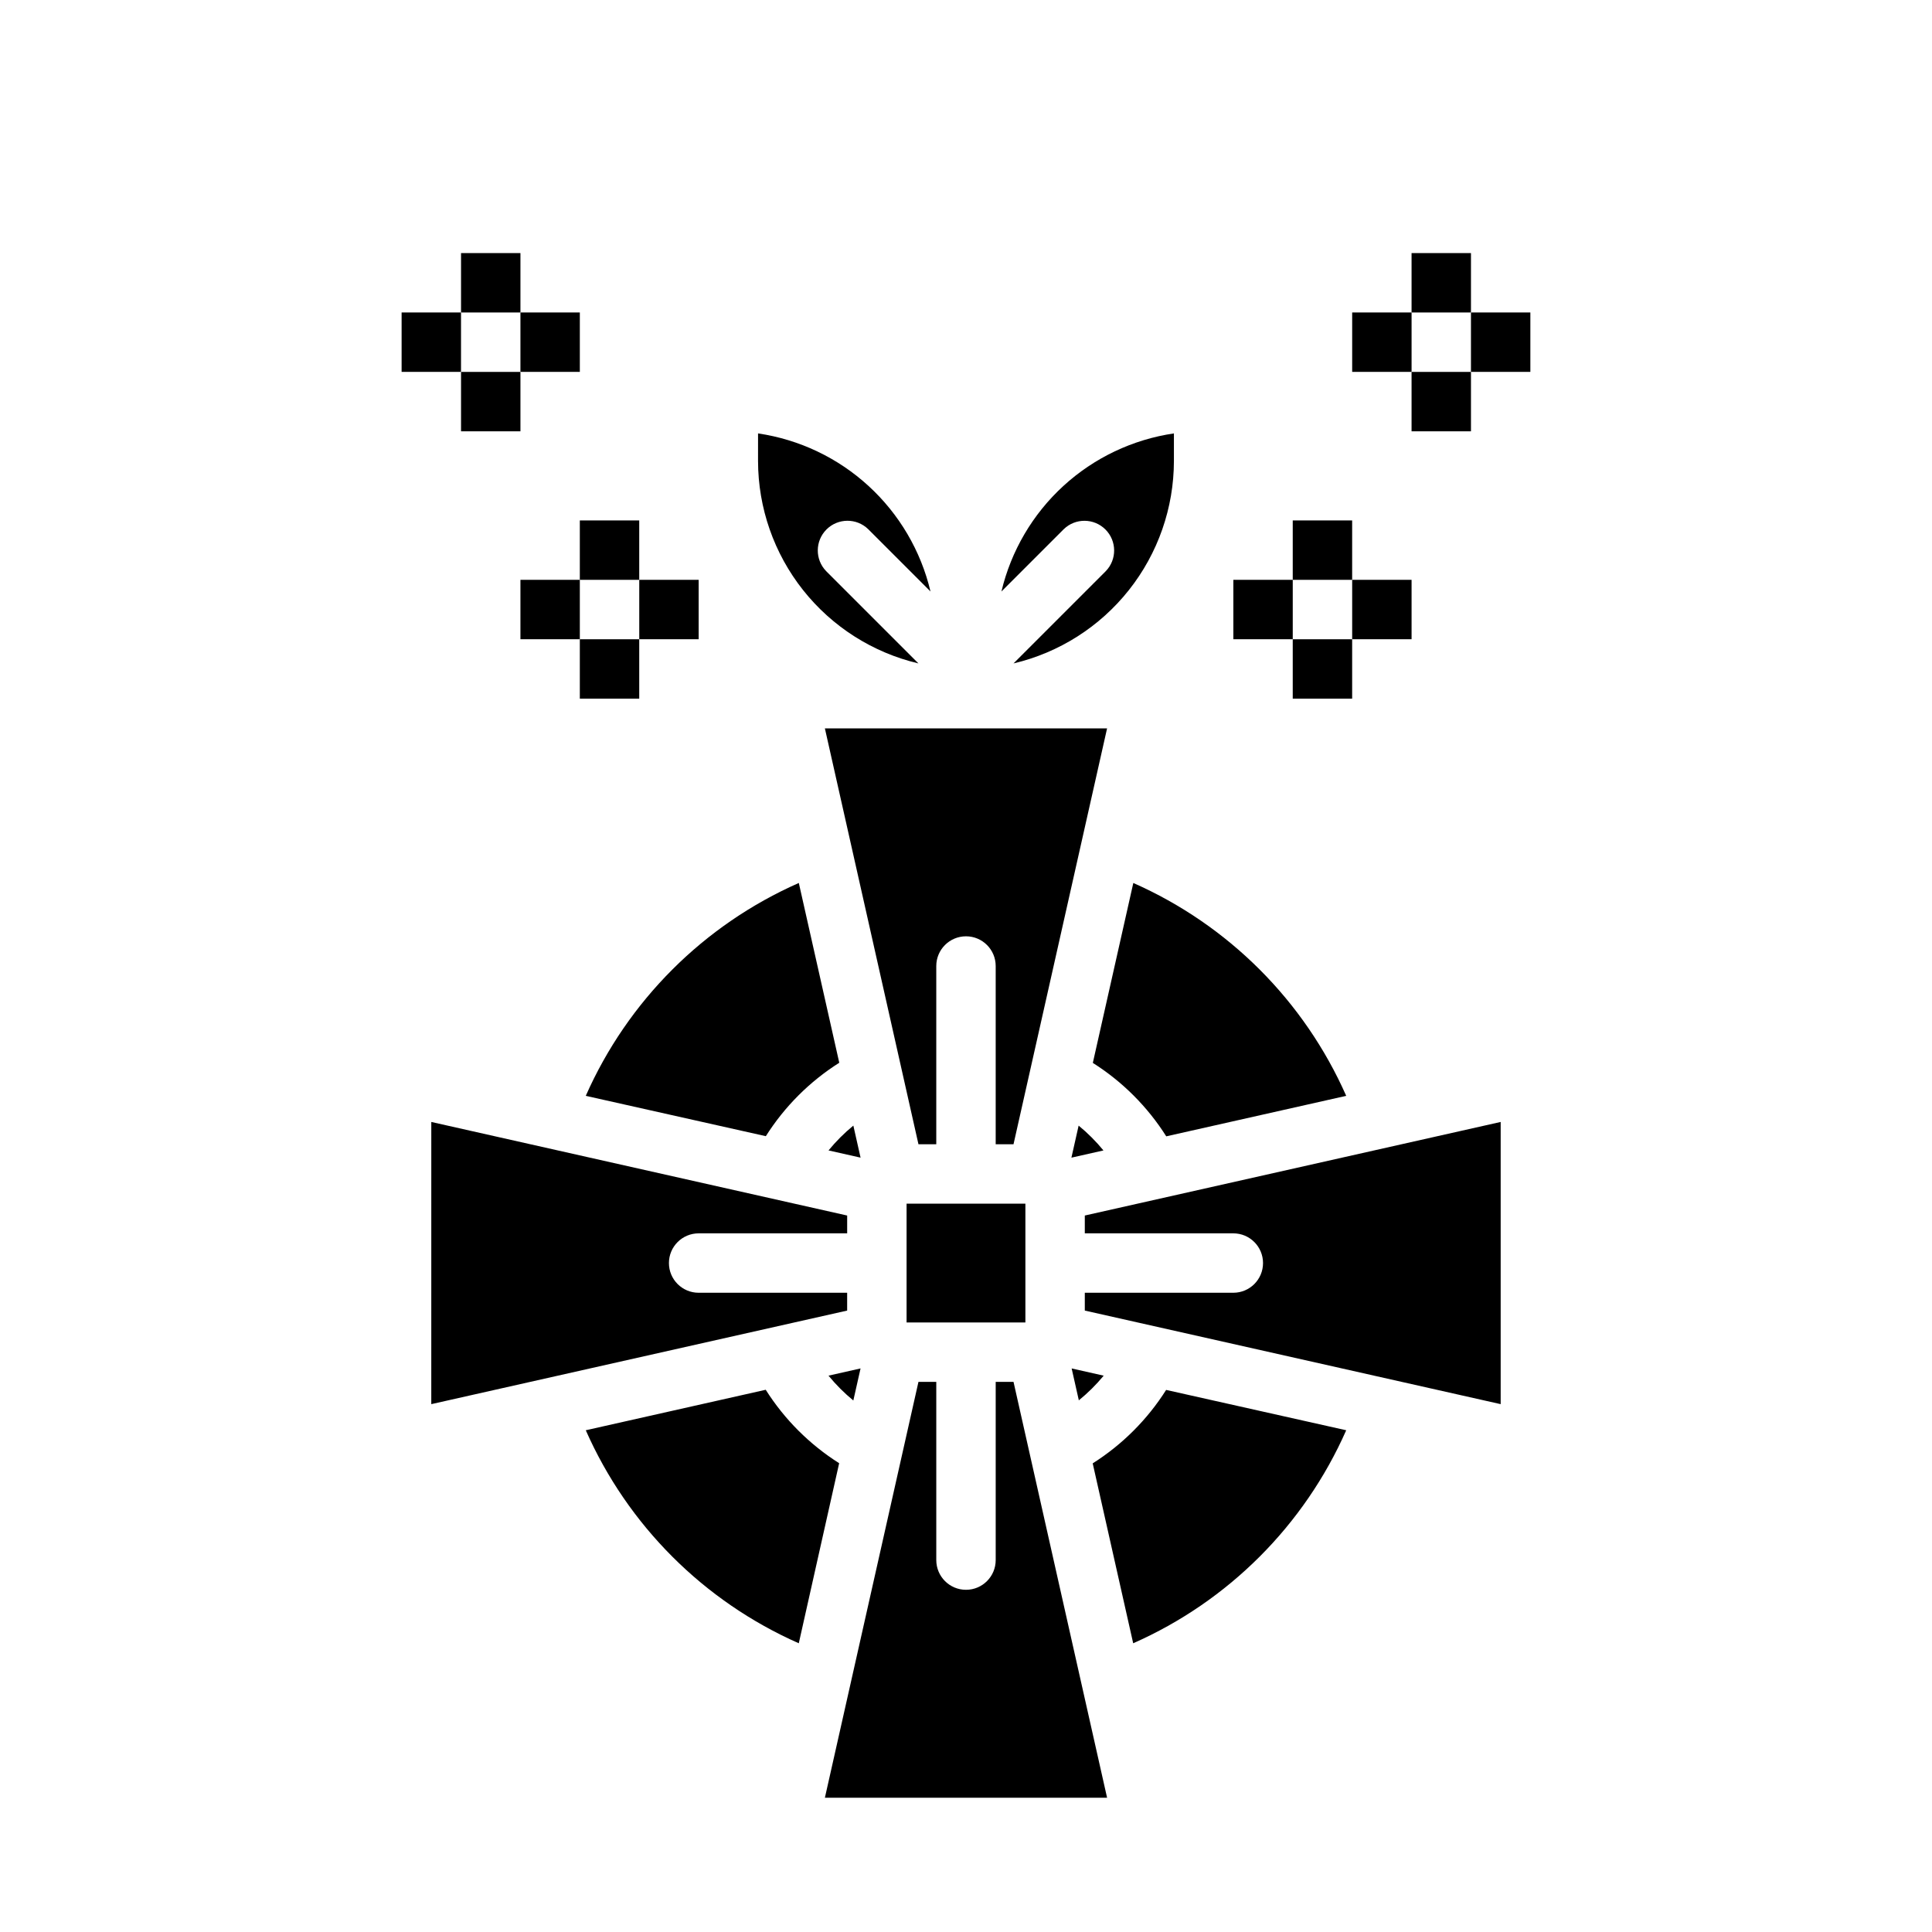 <?xml version="1.0" encoding="UTF-8"?>
<!-- Uploaded to: SVG Repo, www.svgrepo.com, Generator: SVG Repo Mixer Tools -->
<svg fill="#000000" width="800px" height="800px" version="1.1" viewBox="144 144 512 512" xmlns="http://www.w3.org/2000/svg">
 <g>
  <path d="m500.76 434.41-47.688 10.73h-0.004c-4.961-7.848-11.609-14.496-19.457-19.461l10.73-47.68h-0.004c25.18 11.117 45.297 31.234 56.422 56.41zm-70.848 80.734-1.914-8.492 8.492 1.914c-1.992 2.406-4.215 4.613-6.644 6.582zm-45.66-20.68v-31.484h31.488v31.488zm-20.688 14.098 8.492-1.914-1.914 8.492 0.004 0.008c-2.406-1.973-4.609-4.18-6.582-6.582zm6.582-66.266 1.914 8.492-8.492-1.914-0.004 0.004c1.973-2.402 4.176-4.609 6.582-6.582zm59.703 0h-0.004c2.406 1.973 4.609 4.18 6.582 6.582l-8.492 1.914zm7.539-105.27-24.797 110.21h-4.723v-47.23c0-4.348-3.523-7.875-7.871-7.875s-7.875 3.527-7.875 7.875v47.23h-4.723l-24.797-110.21zm-81.703 40.934 10.73 47.68c-7.852 4.965-14.496 11.613-19.461 19.461l-47.719-10.691c11.129-25.18 31.262-45.297 56.449-56.41zm-97.387 63.371 110.21 24.797v4.723h-39.363c-4.348 0-7.871 3.523-7.871 7.871s3.523 7.871 7.871 7.871h39.359v4.723l-110.21 24.797zm40.934 81.703 47.688-10.73h0.004c4.965 7.848 11.613 14.492 19.461 19.461l-10.699 47.719c-25.195-11.121-45.328-31.254-56.449-56.449zm63.371 97.383 24.797-110.21h4.723v47.23c0 4.348 3.527 7.875 7.875 7.875s7.871-3.527 7.871-7.875v-47.23h4.723l24.797 110.21zm81.703-40.934-10.73-47.68h0.004c7.844-4.969 14.492-11.613 19.457-19.461l47.723 10.691c-11.125 25.195-31.254 45.328-56.453 56.449zm97.387-63.371-110.21-24.797v-4.723h39.359c4.348 0 7.871-3.523 7.871-7.871s-3.523-7.871-7.871-7.871h-39.359v-4.723l110.21-24.797z"/>
  <path d="m455.1 258.86v7.316c-0.016 12.418-4.219 24.469-11.934 34.203-7.715 9.734-18.484 16.582-30.574 19.434l24.457-24.457c2.984-3.09 2.941-8-0.094-11.035-3.039-3.035-7.945-3.078-11.035-0.094l-16.531 16.531c2.551-10.758 8.27-20.504 16.418-27.973 8.152-7.469 18.355-12.32 29.293-13.926zm-110.21 0c10.934 1.605 21.137 6.457 29.285 13.926 8.148 7.469 13.867 17.207 16.418 27.961l-16.531-16.531c-3.086-2.981-7.996-2.938-11.035 0.098-3.035 3.035-3.078 7.945-0.094 11.035l24.465 24.465c-12.086-2.852-22.859-9.699-30.574-19.434s-11.918-21.785-11.934-34.203z"/>
  <path d="m518.08 211.07h15.742v15.742h-15.742z"/>
  <path d="m518.08 242.56h15.742v15.742h-15.742z"/>
  <path d="m502.34 226.81h15.742v15.742h-15.742z"/>
  <path d="m533.82 226.81h15.742v15.742h-15.742z"/>
  <path d="m266.18 211.07h15.742v15.742h-15.742z"/>
  <path d="m266.18 242.56h15.742v15.742h-15.742z"/>
  <path d="m250.43 226.81h15.742v15.742h-15.742z"/>
  <path d="m281.92 226.81h15.742v15.742h-15.742z"/>
  <path d="m486.59 281.92h15.742v15.742h-15.742z"/>
  <path d="m486.59 313.41h15.742v15.742h-15.742z"/>
  <path d="m470.85 297.66h15.742v15.742h-15.742z"/>
  <path d="m502.34 297.66h15.742v15.742h-15.742z"/>
  <path d="m297.66 281.92h15.742v15.742h-15.742z"/>
  <path d="m297.66 313.41h15.742v15.742h-15.742z"/>
  <path d="m281.92 297.66h15.742v15.742h-15.742z"/>
  <path d="m313.41 297.66h15.742v15.742h-15.742z"/>
 </g>
</svg>
